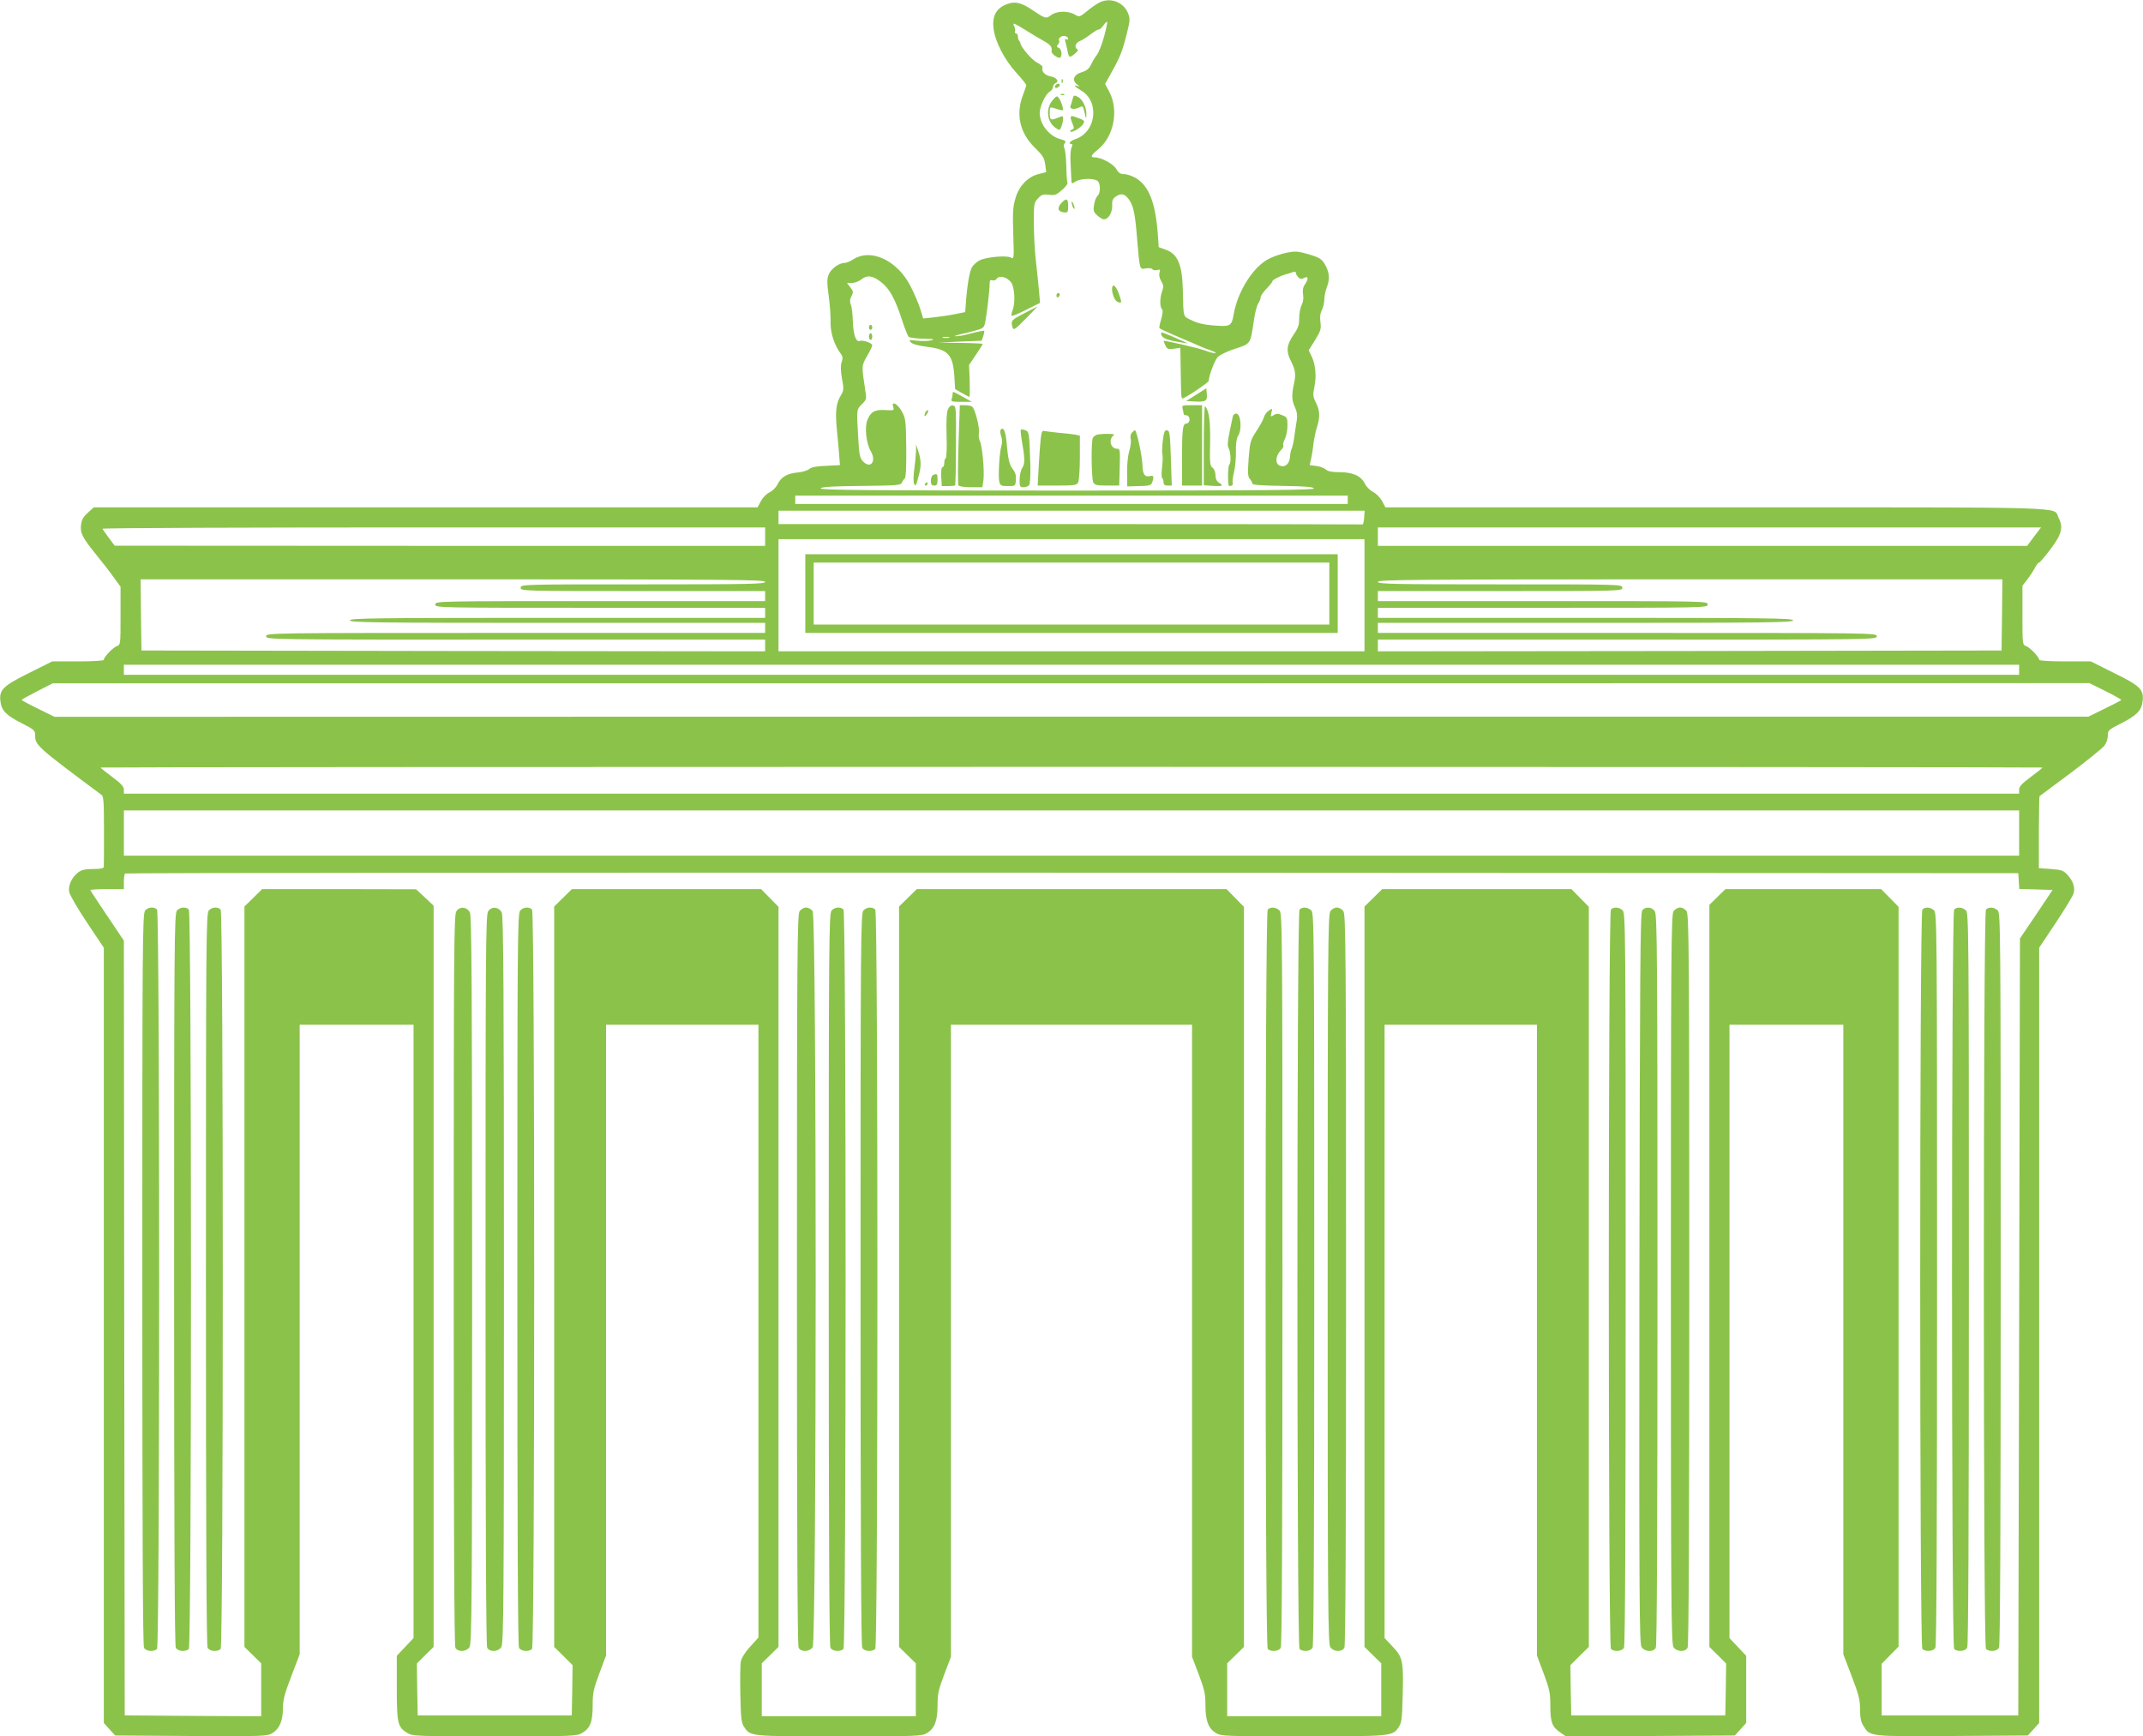 <?xml version="1.0" standalone="no"?>
<!DOCTYPE svg PUBLIC "-//W3C//DTD SVG 20010904//EN"
 "http://www.w3.org/TR/2001/REC-SVG-20010904/DTD/svg10.dtd">
<svg version="1.0" xmlns="http://www.w3.org/2000/svg"
 width="1280pt" height="1037pt" viewBox="0 0 1280 1037"
 preserveAspectRatio="xMidYMid meet">
<g transform="translate(0,1037) scale(0.1,-0.1)"
fill="#8bc34a" stroke="none">
<path d="M6565 10354 c-16 -8 -49 -31 -73 -51 -43 -35 -45 -36 -72 -20 -40 24
-111 22 -143 -4 -29 -22 -33 -21 -112 32 -66 45 -105 53 -154 33 -61 -24 -85
-70 -77 -142 9 -79 64 -187 136 -266 33 -36 60 -70 60 -74 0 -4 -9 -31 -20
-60 -44 -114 -19 -226 70 -313 48 -47 58 -62 63 -101 l6 -46 -44 -11 c-66 -16
-119 -72 -140 -146 -15 -49 -17 -86 -13 -212 5 -151 5 -152 -15 -141 -26 14
-148 3 -186 -17 -16 -8 -36 -26 -45 -40 -15 -23 -31 -118 -38 -230 l-3 -39
-60 -12 c-33 -7 -89 -15 -125 -19 l-66 -7 -18 59 c-10 32 -36 93 -58 135 -80
155 -238 227 -343 158 -17 -11 -39 -20 -50 -20 -33 0 -81 -35 -95 -69 -11 -27
-11 -49 0 -129 7 -53 12 -125 11 -160 -1 -62 24 -137 62 -186 11 -15 12 -27 4
-49 -7 -21 -6 -50 2 -98 12 -63 11 -71 -7 -101 -29 -48 -34 -96 -23 -210 6
-57 12 -126 14 -155 l4 -51 -83 -4 c-57 -2 -87 -8 -100 -19 -11 -9 -42 -19
-71 -21 -62 -6 -98 -27 -119 -71 -9 -18 -30 -39 -47 -47 -18 -8 -41 -32 -52
-52 l-20 -38 -1983 0 -1982 0 -36 -33 c-26 -23 -37 -43 -40 -72 -6 -49 8 -76
94 -182 35 -43 81 -102 102 -132 l40 -55 0 -173 c0 -173 0 -174 -23 -182 -24
-10 -77 -65 -77 -82 0 -5 -66 -9 -154 -9 l-154 0 -138 -69 c-157 -78 -181
-101 -171 -173 7 -53 36 -82 130 -129 71 -36 77 -42 77 -70 0 -60 9 -68 396
-356 13 -9 15 -42 15 -215 0 -111 0 -209 -1 -215 0 -9 -20 -13 -64 -13 -49 0
-69 -5 -90 -21 -38 -30 -59 -76 -53 -115 3 -18 50 -99 106 -183 l101 -151 0
-2315 0 -2315 34 -38 34 -37 454 -3 c440 -2 454 -2 486 18 42 26 62 74 62 149
0 47 10 86 50 190 l50 131 0 1880 0 1880 340 0 340 0 0 -1832 0 -1831 -50 -53
-50 -53 0 -191 c0 -212 5 -235 63 -270 31 -19 54 -20 522 -20 468 0 491 1 522
20 49 29 63 66 63 164 0 76 5 98 40 192 l40 107 0 1883 0 1884 455 0 455 0 0
-1830 0 -1830 -49 -54 c-31 -34 -52 -68 -56 -89 -4 -19 -5 -108 -3 -198 3
-141 6 -168 22 -192 39 -58 31 -57 568 -57 477 0 494 1 526 20 45 28 62 73 62
167 0 67 6 93 40 183 l40 105 0 1887 0 1888 720 0 720 0 0 -1888 0 -1887 40
-105 c34 -90 40 -116 40 -183 0 -94 17 -139 62 -167 32 -19 49 -20 521 -20
531 0 535 0 572 56 17 25 20 51 23 182 6 212 1 233 -59 297 l-49 52 0 1831 0
1832 455 0 455 0 0 -1884 0 -1883 40 -107 c35 -94 40 -116 40 -194 0 -99 11
-126 60 -159 l34 -24 504 3 504 3 34 37 34 38 0 200 0 201 -50 53 -50 53 0
1831 0 1832 340 0 340 0 0 -1880 0 -1880 50 -131 c42 -109 50 -142 50 -197 0
-49 5 -76 20 -99 39 -65 32 -64 531 -61 l451 3 34 37 34 38 0 2315 0 2315 100
150 c55 83 103 162 106 176 9 35 -3 70 -35 107 -27 29 -36 32 -101 37 l-72 5
0 214 c1 117 2 215 4 216 2 1 84 63 184 137 99 74 190 148 202 163 13 16 22
42 22 61 0 32 4 36 78 73 92 47 122 76 129 128 10 74 -11 96 -169 173 l-140
70 -154 0 c-88 0 -154 4 -154 9 0 17 -53 72 -77 82 -23 8 -23 9 -23 185 l0
176 29 37 c15 20 36 51 45 69 9 17 20 32 25 32 5 0 36 37 70 82 67 89 76 129
46 188 -33 65 122 60 -2047 60 l-1973 0 -20 38 c-11 20 -35 44 -53 54 -19 9
-41 31 -50 50 -23 46 -72 68 -151 68 -45 0 -70 5 -82 16 -10 9 -35 18 -57 21
l-39 5 9 42 c5 22 11 64 14 91 4 28 12 69 20 93 19 59 18 101 -6 147 -18 36
-19 46 -9 95 13 64 7 132 -17 182 l-17 36 38 61 c33 54 37 66 32 105 -4 30 -2
54 8 73 8 15 15 44 15 63 0 19 7 53 16 77 19 48 14 92 -16 140 -16 26 -32 36
-92 54 -66 19 -79 20 -132 10 -33 -7 -81 -23 -106 -36 -94 -47 -187 -194 -211
-330 -13 -75 -18 -77 -129 -68 -49 4 -91 14 -122 30 -53 26 -49 9 -53 183 -4
152 -31 214 -103 239 l-41 15 -6 85 c-15 185 -53 280 -131 328 -22 12 -52 23
-69 23 -23 0 -34 7 -47 30 -17 31 -90 70 -129 70 -29 0 -23 13 20 48 93 75
124 230 69 339 l-27 52 24 43 c63 112 76 143 101 240 25 97 25 106 11 141 -28
66 -107 95 -172 61z m30 -201 c-13 -48 -33 -99 -45 -113 -11 -14 -26 -39 -34
-57 -11 -23 -25 -35 -54 -44 -49 -14 -62 -49 -28 -74 15 -10 16 -13 4 -9 -29
10 -20 -3 17 -25 49 -28 75 -76 75 -134 0 -74 -42 -136 -107 -158 -31 -10 -46
-29 -23 -29 7 0 7 -6 1 -19 -6 -10 -9 -50 -7 -87 2 -38 4 -84 5 -102 1 -32 1
-32 26 -16 29 19 110 21 131 3 18 -15 18 -73 0 -88 -8 -7 -18 -30 -21 -53 -6
-35 -4 -43 18 -64 15 -13 32 -24 40 -24 27 0 51 40 50 80 -2 30 3 43 20 55 31
22 53 19 76 -11 29 -37 40 -82 51 -219 18 -214 16 -204 54 -198 19 3 36 1 40
-5 3 -6 16 -8 27 -5 18 5 20 3 15 -15 -5 -13 -1 -33 10 -51 14 -24 15 -34 5
-61 -14 -41 -14 -93 -1 -106 7 -7 5 -26 -4 -59 -8 -27 -13 -51 -11 -55 2 -3
55 -28 117 -54 62 -26 122 -52 133 -57 11 -5 38 -15 60 -23 22 -8 33 -15 24
-15 -9 -1 -36 6 -60 15 -41 16 -249 63 -249 58 0 -2 5 -14 11 -27 10 -22 16
-24 50 -20 l39 6 2 -114 c1 -63 2 -131 3 -152 0 -20 3 -37 7 -37 15 0 158 96
158 106 0 29 35 121 53 141 12 13 57 35 104 50 95 31 91 25 113 173 6 41 17
85 25 97 8 12 15 29 15 38 0 9 16 31 35 51 19 19 35 39 35 44 0 9 49 34 85 43
11 3 28 8 38 12 10 4 17 3 17 -5 0 -6 7 -18 15 -26 11 -12 19 -12 35 -4 25 14
27 -5 4 -39 -11 -15 -15 -34 -11 -58 4 -22 1 -46 -8 -64 -8 -15 -15 -51 -15
-79 0 -41 -6 -60 -35 -101 -40 -59 -44 -97 -16 -152 28 -55 32 -82 21 -133
-16 -71 -15 -106 5 -147 12 -26 15 -48 11 -74 -4 -21 -10 -66 -15 -99 -4 -34
-12 -67 -16 -74 -4 -7 -9 -29 -10 -48 -2 -39 -26 -63 -55 -55 -37 10 -34 61 7
101 7 8 11 18 8 23 -3 4 1 22 10 38 8 17 15 52 15 79 0 46 -2 51 -31 62 -25
11 -35 11 -51 1 -19 -12 -20 -11 -14 15 7 26 7 27 -15 12 -13 -8 -26 -26 -30
-41 -4 -14 -24 -51 -45 -82 -35 -54 -38 -64 -46 -163 -6 -88 -5 -108 7 -122 8
-9 15 -22 15 -28 0 -8 53 -12 182 -14 134 -2 182 -6 186 -15 3 -10 -296 -13
-1473 -13 -1177 0 -1476 3 -1473 13 4 9 63 13 242 15 214 2 237 4 243 20 4 9
11 20 17 24 7 5 10 67 9 183 -2 163 -4 178 -26 217 -26 47 -64 67 -52 28 7
-21 5 -22 -47 -19 -62 4 -87 -10 -107 -59 -18 -42 -7 -141 20 -187 35 -59 0
-107 -45 -62 -20 21 -24 37 -30 143 -10 169 -10 168 22 200 28 28 29 32 20 84
-22 145 -23 145 11 203 17 30 31 59 31 65 0 13 -56 33 -75 26 -22 -9 -38 36
-41 116 -1 41 -6 86 -12 100 -7 18 -6 33 4 51 12 24 11 30 -7 53 l-20 26 29 0
c16 0 41 9 55 20 36 29 68 25 119 -14 51 -39 85 -101 128 -234 15 -46 32 -88
37 -93 6 -6 45 -11 88 -12 59 -1 71 -3 49 -9 -16 -5 -54 -6 -84 -3 -51 6 -54
5 -39 -10 10 -10 45 -20 95 -26 127 -16 155 -46 164 -173 l5 -80 40 -23 c22
-12 42 -23 45 -23 3 0 3 43 2 95 l-4 95 41 61 c23 34 41 63 41 65 0 2 -60 5
-132 6 l-133 2 129 6 129 5 10 28 c5 16 7 30 6 32 -2 1 -35 -5 -74 -15 -38
-11 -81 -19 -95 -18 -14 0 -5 4 20 10 25 5 68 16 96 24 48 13 52 17 59 51 10
52 26 191 26 226 0 22 3 27 16 23 9 -4 21 1 27 10 16 21 60 10 85 -22 21 -27
27 -123 9 -167 -6 -15 -8 -30 -5 -33 3 -3 42 13 87 36 l82 41 -6 72 c-4 40
-12 122 -19 182 -7 61 -12 163 -12 227 0 110 1 118 25 143 21 23 31 26 65 22
35 -5 45 -1 78 28 22 19 36 38 33 43 -3 6 -6 50 -7 98 -1 49 -6 97 -11 107 -6
12 -6 23 2 32 9 11 4 16 -27 24 -68 19 -123 90 -123 158 1 38 34 109 59 125
12 7 21 20 21 29 0 9 7 19 15 23 24 9 6 34 -31 40 -34 7 -55 30 -47 53 2 6
-12 19 -32 29 -30 14 -99 94 -100 116 0 3 -3 10 -7 14 -5 4 -8 16 -8 26 0 10
-5 18 -11 18 -6 0 -9 6 -6 13 2 6 0 20 -5 30 -12 24 -6 22 65 -21 34 -22 83
-51 110 -66 44 -25 51 -35 48 -63 -2 -14 39 -44 51 -37 14 9 9 52 -8 58 -13 5
-14 9 -4 21 6 8 9 18 6 23 -9 14 19 33 38 26 9 -3 16 -10 16 -16 0 -5 -5 -6
-12 -2 -8 5 -9 0 -4 -17 4 -13 9 -39 13 -56 7 -38 12 -40 44 -13 18 15 21 22
11 28 -17 11 -5 40 19 47 11 4 39 22 63 40 24 18 46 31 49 29 3 -3 13 6 24 20
10 14 21 26 25 26 4 0 -4 -39 -17 -87z m-927 -1800 c-10 -2 -26 -2 -35 0 -10
3 -2 5 17 5 19 0 27 -2 18 -5z m2382 -968 l0 -25 -1650 0 -1650 0 0 25 0 25
1650 0 1650 0 0 -25z m98 -107 c-2 -24 -6 -42 -10 -40 -5 1 -791 2 -1748 2
l-1740 0 0 40 0 40 1751 0 1750 0 -3 -42z m-3578 -113 l0 -55 -1942 0 -1943 1
-35 47 c-19 25 -36 50 -38 54 -2 5 888 8 1977 8 l1981 0 0 -55z m7579 0 l-41
-55 -1939 0 -1939 0 0 55 0 55 1980 0 1981 0 -42 -55z m-3999 -350 l0 -335
-1750 0 -1750 0 0 335 0 335 1750 0 1750 0 0 -335z m-3580 80 c0 -13 -88 -15
-730 -15 -723 0 -730 0 -730 -20 0 -20 7 -20 730 -20 l730 0 0 -30 0 -30 -985
0 c-978 0 -985 0 -985 -20 0 -20 7 -20 985 -20 l985 0 0 -30 0 -30 -1240 0
c-1096 0 -1240 -2 -1240 -15 0 -13 144 -15 1240 -15 l1240 0 0 -30 0 -30
-1490 0 c-1483 0 -1490 0 -1490 -20 0 -20 7 -20 1490 -20 l1490 0 0 -35 0 -35
-1862 2 -1863 3 -3 213 -2 212 1865 0 c1651 0 1865 -2 1865 -15z m7388 -197
l-3 -213 -1862 -3 -1863 -2 0 35 0 35 1490 0 c1483 0 1490 0 1490 20 0 20 -7
20 -1490 20 l-1490 0 0 30 0 30 1240 0 c1096 0 1240 2 1240 15 0 13 -144 15
-1240 15 l-1240 0 0 30 0 30 985 0 c978 0 985 0 985 20 0 20 -7 20 -985 20
l-985 0 0 30 0 30 730 0 c723 0 730 0 730 20 0 20 -7 20 -730 20 -642 0 -730
2 -730 15 0 13 214 15 1865 15 l1865 0 -2 -212z m102 -328 l0 -30 -5660 0
-5660 0 0 30 0 30 5660 0 5660 0 0 -30z m515 -127 c52 -26 95 -50 95 -53 0 -3
-44 -26 -98 -52 l-98 -48 -6074 0 -6075 -1 -97 48 c-54 26 -98 50 -98 53 0 3
42 26 93 52 l92 47 6082 0 6083 1 95 -47z m-375 -457 c0 -2 -31 -27 -70 -56
-53 -39 -70 -58 -70 -76 l0 -24 -5660 0 -5660 0 0 24 c0 18 -17 37 -70 76 -38
29 -70 54 -70 56 0 2 2610 4 5800 4 3190 0 5800 -2 5800 -4z m-140 -391 l0
-135 -5660 0 -5660 0 0 135 0 135 5660 0 5660 0 0 -135z m-2 -287 l3 -47 100
-3 99 -3 -97 -145 -98 -145 -5 -2320 -5 -2320 -408 0 -408 0 0 154 0 154 50
51 51 52 0 2209 0 2209 -52 53 -52 53 -465 0 -465 0 -48 -47 -48 -47 0 -2216
0 -2216 50 -49 50 -50 -2 -155 -3 -155 -460 0 -460 0 -3 150 -2 150 55 55 55
54 0 2210 0 2210 -52 53 -52 53 -565 0 -565 0 -53 -52 -53 -52 0 -2211 0
-2211 50 -49 50 -49 0 -158 0 -158 -460 0 -460 0 0 158 0 158 50 49 50 49 0
2210 0 2210 -52 53 -52 53 -925 0 -925 0 -53 -52 -53 -52 0 -2211 0 -2211 50
-49 50 -49 0 -158 0 -158 -460 0 -460 0 0 158 0 158 50 49 50 49 0 2210 0
2210 -52 53 -52 53 -565 0 -565 0 -53 -52 -53 -52 0 -2211 0 -2211 55 -54 55
-55 -2 -150 -3 -150 -460 0 -460 0 -3 155 -2 155 50 50 50 49 0 2214 0 2213
-52 49 -53 49 -460 1 -459 0 -53 -52 -53 -52 0 -2211 0 -2211 50 -49 50 -49 0
-158 0 -158 -407 2 -408 3 -3 2314 -2 2313 -100 149 c-55 81 -100 150 -100
153 0 3 45 6 100 6 l100 0 0 43 c0 24 3 47 7 50 3 4 2549 6 5657 5 l5651 -3 3
-47z"/>
<path d="M6341 9884 c0 -11 3 -14 6 -6 3 7 2 16 -1 19 -3 4 -6 -2 -5 -13z"/>
<path d="M6307 9863 c-12 -12 -7 -22 8 -17 8 4 15 10 15 15 0 11 -14 12 -23 2z"/>
<path d="M6338 9803 c7 -3 16 -2 19 1 4 3 -2 6 -13 5 -11 0 -14 -3 -6 -6z"/>
<path d="M6286 9770 c-42 -50 -32 -131 21 -165 22 -15 24 -14 33 10 6 15 10
35 10 46 0 18 -2 18 -34 5 -41 -17 -46 -13 -46 32 0 30 3 34 20 28 68 -21 63
-21 56 9 -4 16 -13 37 -20 47 -13 18 -15 17 -40 -12z"/>
<path d="M6406 9776 c-3 -13 -9 -31 -12 -40 -7 -19 26 -22 56 -6 17 9 20 5 28
-32 9 -41 10 -42 11 -10 1 39 -22 87 -48 102 -27 14 -28 13 -35 -14z"/>
<path d="M6396 9673 c-3 -3 1 -20 9 -39 12 -28 11 -33 -2 -38 -9 -4 -13 -9
-10 -12 9 -9 66 25 77 46 11 21 10 21 -57 45 -6 2 -14 1 -17 -2z"/>
<path d="M6340 9158 c-27 -29 -22 -52 13 -56 25 -3 27 -1 27 37 0 46 -10 51
-40 19z"/>
<path d="M6401 9160 c0 -8 4 -22 9 -30 12 -18 12 -2 0 25 -6 13 -9 15 -9 5z"/>
<path d="M6646 8661 c-12 -19 6 -81 26 -92 27 -14 30 -8 16 32 -15 47 -34 73
-42 60z"/>
<path d="M6310 8604 c0 -8 5 -12 10 -9 6 3 10 10 10 16 0 5 -4 9 -10 9 -5 0
-10 -7 -10 -16z"/>
<path d="M6118 8499 c-77 -39 -82 -45 -70 -85 6 -18 15 -12 79 53 39 40 71 73
70 73 -1 -1 -37 -19 -79 -41z"/>
<path d="M5190 8415 c0 -8 5 -15 10 -15 6 0 10 7 10 15 0 8 -4 15 -10 15 -5 0
-10 -7 -10 -15z"/>
<path d="M6937 8370 c5 -20 39 -33 118 -45 l40 -6 -35 16 c-19 9 -56 25 -81
35 -46 19 -47 19 -42 0z"/>
<path d="M5190 8360 c0 -11 5 -20 10 -20 6 0 10 9 10 20 0 11 -4 20 -10 20 -5
0 -10 -9 -10 -20z"/>
<path d="M7145 8013 l-60 -38 54 -3 c63 -4 74 4 69 47 l-3 32 -60 -38z"/>
<path d="M5690 8016 c0 -8 -3 -21 -6 -30 -5 -14 4 -16 57 -16 l64 0 -54 30
c-63 35 -61 34 -61 16z"/>
<path d="M5661 7923 c-7 -18 -10 -73 -7 -156 2 -70 0 -130 -5 -133 -5 -3 -9
-16 -9 -30 0 -13 -5 -24 -10 -24 -7 0 -10 -22 -8 -57 l3 -56 38 0 c20 0 39 2
42 4 2 3 5 111 5 239 1 225 1 235 -18 238 -13 2 -23 -6 -31 -25z"/>
<path d="M5725 7716 c-4 -129 -4 -240 0 -245 3 -6 37 -11 74 -11 l69 0 6 43
c7 52 -7 205 -21 232 -6 11 -9 33 -6 48 6 32 -24 148 -41 159 -6 4 -25 8 -42
8 l-31 0 -8 -234z"/>
<path d="M7064 7928 c3 -13 6 -26 6 -30 0 -5 6 -8 14 -8 16 0 25 -19 19 -37
-3 -7 -11 -13 -18 -13 -20 0 -25 -35 -25 -207 l0 -163 60 0 60 0 0 240 0 240
-61 0 c-59 0 -61 -1 -55 -22z"/>
<path d="M7190 7713 l0 -241 55 -4 c59 -3 66 0 35 20 -13 8 -20 23 -20 43 0
19 -7 37 -17 45 -16 11 -18 29 -15 150 2 129 -6 190 -30 219 -4 5 -8 -99 -8
-232z"/>
<path d="M5526 7904 c-9 -24 -2 -26 12 -4 7 11 8 20 3 20 -5 0 -12 -7 -15 -16z"/>
<path d="M7365 7888 c-2 -7 -11 -49 -20 -94 -13 -62 -15 -86 -6 -102 12 -23
15 -85 4 -96 -5 -4 -8 -36 -8 -70 0 -54 2 -62 17 -58 9 2 14 10 11 18 -3 8 1
37 8 66 7 29 12 84 11 123 -1 46 4 77 13 92 25 37 16 133 -11 133 -8 0 -16 -6
-19 -12z"/>
<path d="M5976 7801 c-3 -5 -1 -22 4 -37 7 -17 7 -38 1 -58 -12 -41 -20 -184
-12 -215 6 -21 12 -24 51 -24 45 0 45 0 48 37 2 25 -3 44 -17 62 -23 29 -30
59 -39 165 -6 66 -21 95 -36 70z"/>
<path d="M6098 7804 c-3 -2 -1 -25 3 -52 21 -118 22 -151 5 -176 -9 -14 -16
-45 -16 -71 0 -41 2 -45 24 -45 13 0 28 6 33 13 6 7 9 61 7 127 -6 186 -7 192
-31 201 -11 4 -23 6 -25 3z"/>
<path d="M6216 7748 c-3 -29 -9 -104 -12 -165 l-6 -113 116 0 c104 0 116 2
126 19 5 11 10 78 10 150 l0 129 -27 6 c-16 3 -59 8 -98 11 -38 4 -77 9 -87
11 -13 4 -17 -5 -22 -48z"/>
<path d="M6760 7785 c-7 -8 -10 -25 -6 -38 3 -12 -1 -44 -9 -70 -8 -27 -14
-84 -13 -130 l1 -82 71 2 c58 1 71 4 77 20 13 33 10 46 -10 40 -33 -8 -46 9
-47 65 -2 57 -35 208 -45 208 -4 0 -12 -7 -19 -15z"/>
<path d="M6945 7735 c-4 -35 -5 -71 -2 -78 3 -8 2 -42 -2 -76 -4 -34 -4 -64 1
-67 4 -3 8 -14 8 -25 0 -14 7 -19 25 -19 l24 0 -5 153 c-6 170 -7 177 -28 177
-10 0 -16 -18 -21 -65z"/>
<path d="M6550 7773 c-8 -3 -18 -11 -22 -17 -12 -17 -9 -245 2 -267 9 -16 22
-19 83 -19 l72 0 3 110 c3 103 2 110 -16 110 -40 0 -53 59 -18 82 13 9 -82 9
-104 1z"/>
<path d="M5471 7670 c-1 -25 -6 -74 -11 -109 -5 -38 -5 -71 0 -80 10 -18 11
-16 29 54 14 51 13 90 -4 140 l-13 40 -1 -45z"/>
<path d="M5573 7533 c-7 -2 -13 -18 -13 -34 0 -22 5 -29 20 -29 16 0 20 7 20
35 0 35 -3 38 -27 28z"/>
<path d="M5525 7480 c-3 -5 -1 -10 4 -10 6 0 11 5 11 10 0 6 -2 10 -4 10 -3 0
-8 -4 -11 -10z"/>
<path d="M4810 6825 l0 -235 1590 0 1590 0 0 235 0 235 -1590 0 -1590 0 0
-235z m3130 0 l0 -185 -1540 0 -1540 0 0 185 0 185 1540 0 1540 0 0 -185z"/>
<path d="M867 4932 c-16 -17 -17 -184 -17 -2201 0 -1485 3 -2188 10 -2202 12
-22 59 -26 78 -7 17 17 17 4399 0 4416 -18 18 -53 15 -71 -6z"/>
<path d="M1057 4932 c-16 -17 -17 -184 -17 -2201 0 -1485 3 -2188 10 -2202 12
-22 59 -26 78 -7 17 17 17 4399 0 4416 -18 18 -53 15 -71 -6z"/>
<path d="M1247 4932 c-16 -17 -17 -184 -17 -2201 0 -1485 3 -2188 10 -2202 12
-22 59 -26 78 -7 17 17 17 4399 0 4416 -18 18 -53 15 -71 -6z"/>
<path d="M2726 4928 c-15 -20 -16 -222 -16 -2201 0 -1482 3 -2184 10 -2198 15
-27 64 -25 84 3 14 20 16 244 16 2193 0 1724 -3 2175 -13 2195 -17 34 -60 39
-81 8z"/>
<path d="M2916 4928 c-15 -20 -16 -222 -16 -2201 0 -1482 3 -2184 10 -2198 15
-27 64 -25 84 3 14 20 16 244 16 2193 0 1724 -3 2175 -13 2195 -17 34 -60 39
-81 8z"/>
<path d="M3107 4932 c-16 -17 -17 -184 -17 -2201 0 -1485 3 -2188 10 -2202 12
-22 59 -26 78 -7 17 17 17 4399 0 4416 -18 18 -53 15 -71 -6z"/>
<path d="M4776 4928 c-14 -20 -16 -245 -16 -2201 0 -1482 3 -2184 10 -2198 15
-27 64 -25 84 3 24 34 24 4362 0 4396 -8 12 -26 22 -39 22 -13 0 -31 -10 -39
-22z"/>
<path d="M4967 4932 c-16 -17 -17 -184 -17 -2201 0 -1485 3 -2188 10 -2202 12
-22 59 -26 78 -7 17 17 17 4399 0 4416 -18 18 -53 15 -71 -6z"/>
<path d="M5157 4932 c-16 -17 -17 -184 -17 -2201 0 -1485 3 -2188 10 -2202 12
-22 59 -26 78 -7 17 17 17 4399 0 4416 -18 18 -53 15 -71 -6z"/>
<path d="M7572 4938 c-17 -17 -17 -4399 0 -4416 19 -19 66 -15 78 7 7 14 10
717 10 2204 0 2103 -1 2185 -18 2200 -22 20 -53 22 -70 5z"/>
<path d="M7762 4938 c-17 -17 -17 -4399 0 -4416 19 -19 66 -15 78 7 7 14 10
717 10 2204 0 2103 -1 2185 -18 2200 -22 20 -53 22 -70 5z"/>
<path d="M7946 4928 c-14 -20 -16 -245 -16 -2198 0 -1953 2 -2178 16 -2198 20
-28 69 -30 84 -3 7 14 10 716 10 2198 0 1956 -2 2181 -16 2201 -8 12 -26 22
-39 22 -13 0 -31 -10 -39 -22z"/>
<path d="M9622 4938 c-17 -17 -17 -4399 0 -4416 19 -19 66 -15 78 7 7 14 10
717 10 2204 0 2103 -1 2185 -18 2200 -22 20 -53 22 -70 5z"/>
<path d="M9809 4933 c-12 -13 -14 -366 -17 -2196 -2 -1943 0 -2183 13 -2204
20 -29 70 -32 85 -4 7 14 10 716 10 2198 0 1956 -2 2181 -16 2201 -18 26 -56
29 -75 5z"/>
<path d="M9996 4928 c-14 -20 -16 -245 -16 -2198 0 -1953 2 -2178 16 -2198 20
-28 69 -30 84 -3 7 14 10 716 10 2198 0 1956 -2 2181 -16 2201 -8 12 -26 22
-39 22 -13 0 -31 -10 -39 -22z"/>
<path d="M11482 4938 c-17 -17 -17 -4399 0 -4416 19 -19 66 -15 78 7 7 14 10
717 10 2204 0 2103 -1 2185 -18 2200 -22 20 -53 22 -70 5z"/>
<path d="M11672 4938 c-17 -17 -17 -4399 0 -4416 19 -19 66 -15 78 7 7 14 10
717 10 2204 0 2103 -1 2185 -18 2200 -22 20 -53 22 -70 5z"/>
<path d="M11862 4938 c-17 -17 -17 -4399 0 -4416 19 -19 66 -15 78 7 7 14 10
717 10 2204 0 2103 -1 2185 -18 2200 -22 20 -53 22 -70 5z"/>
</g>
</svg>
